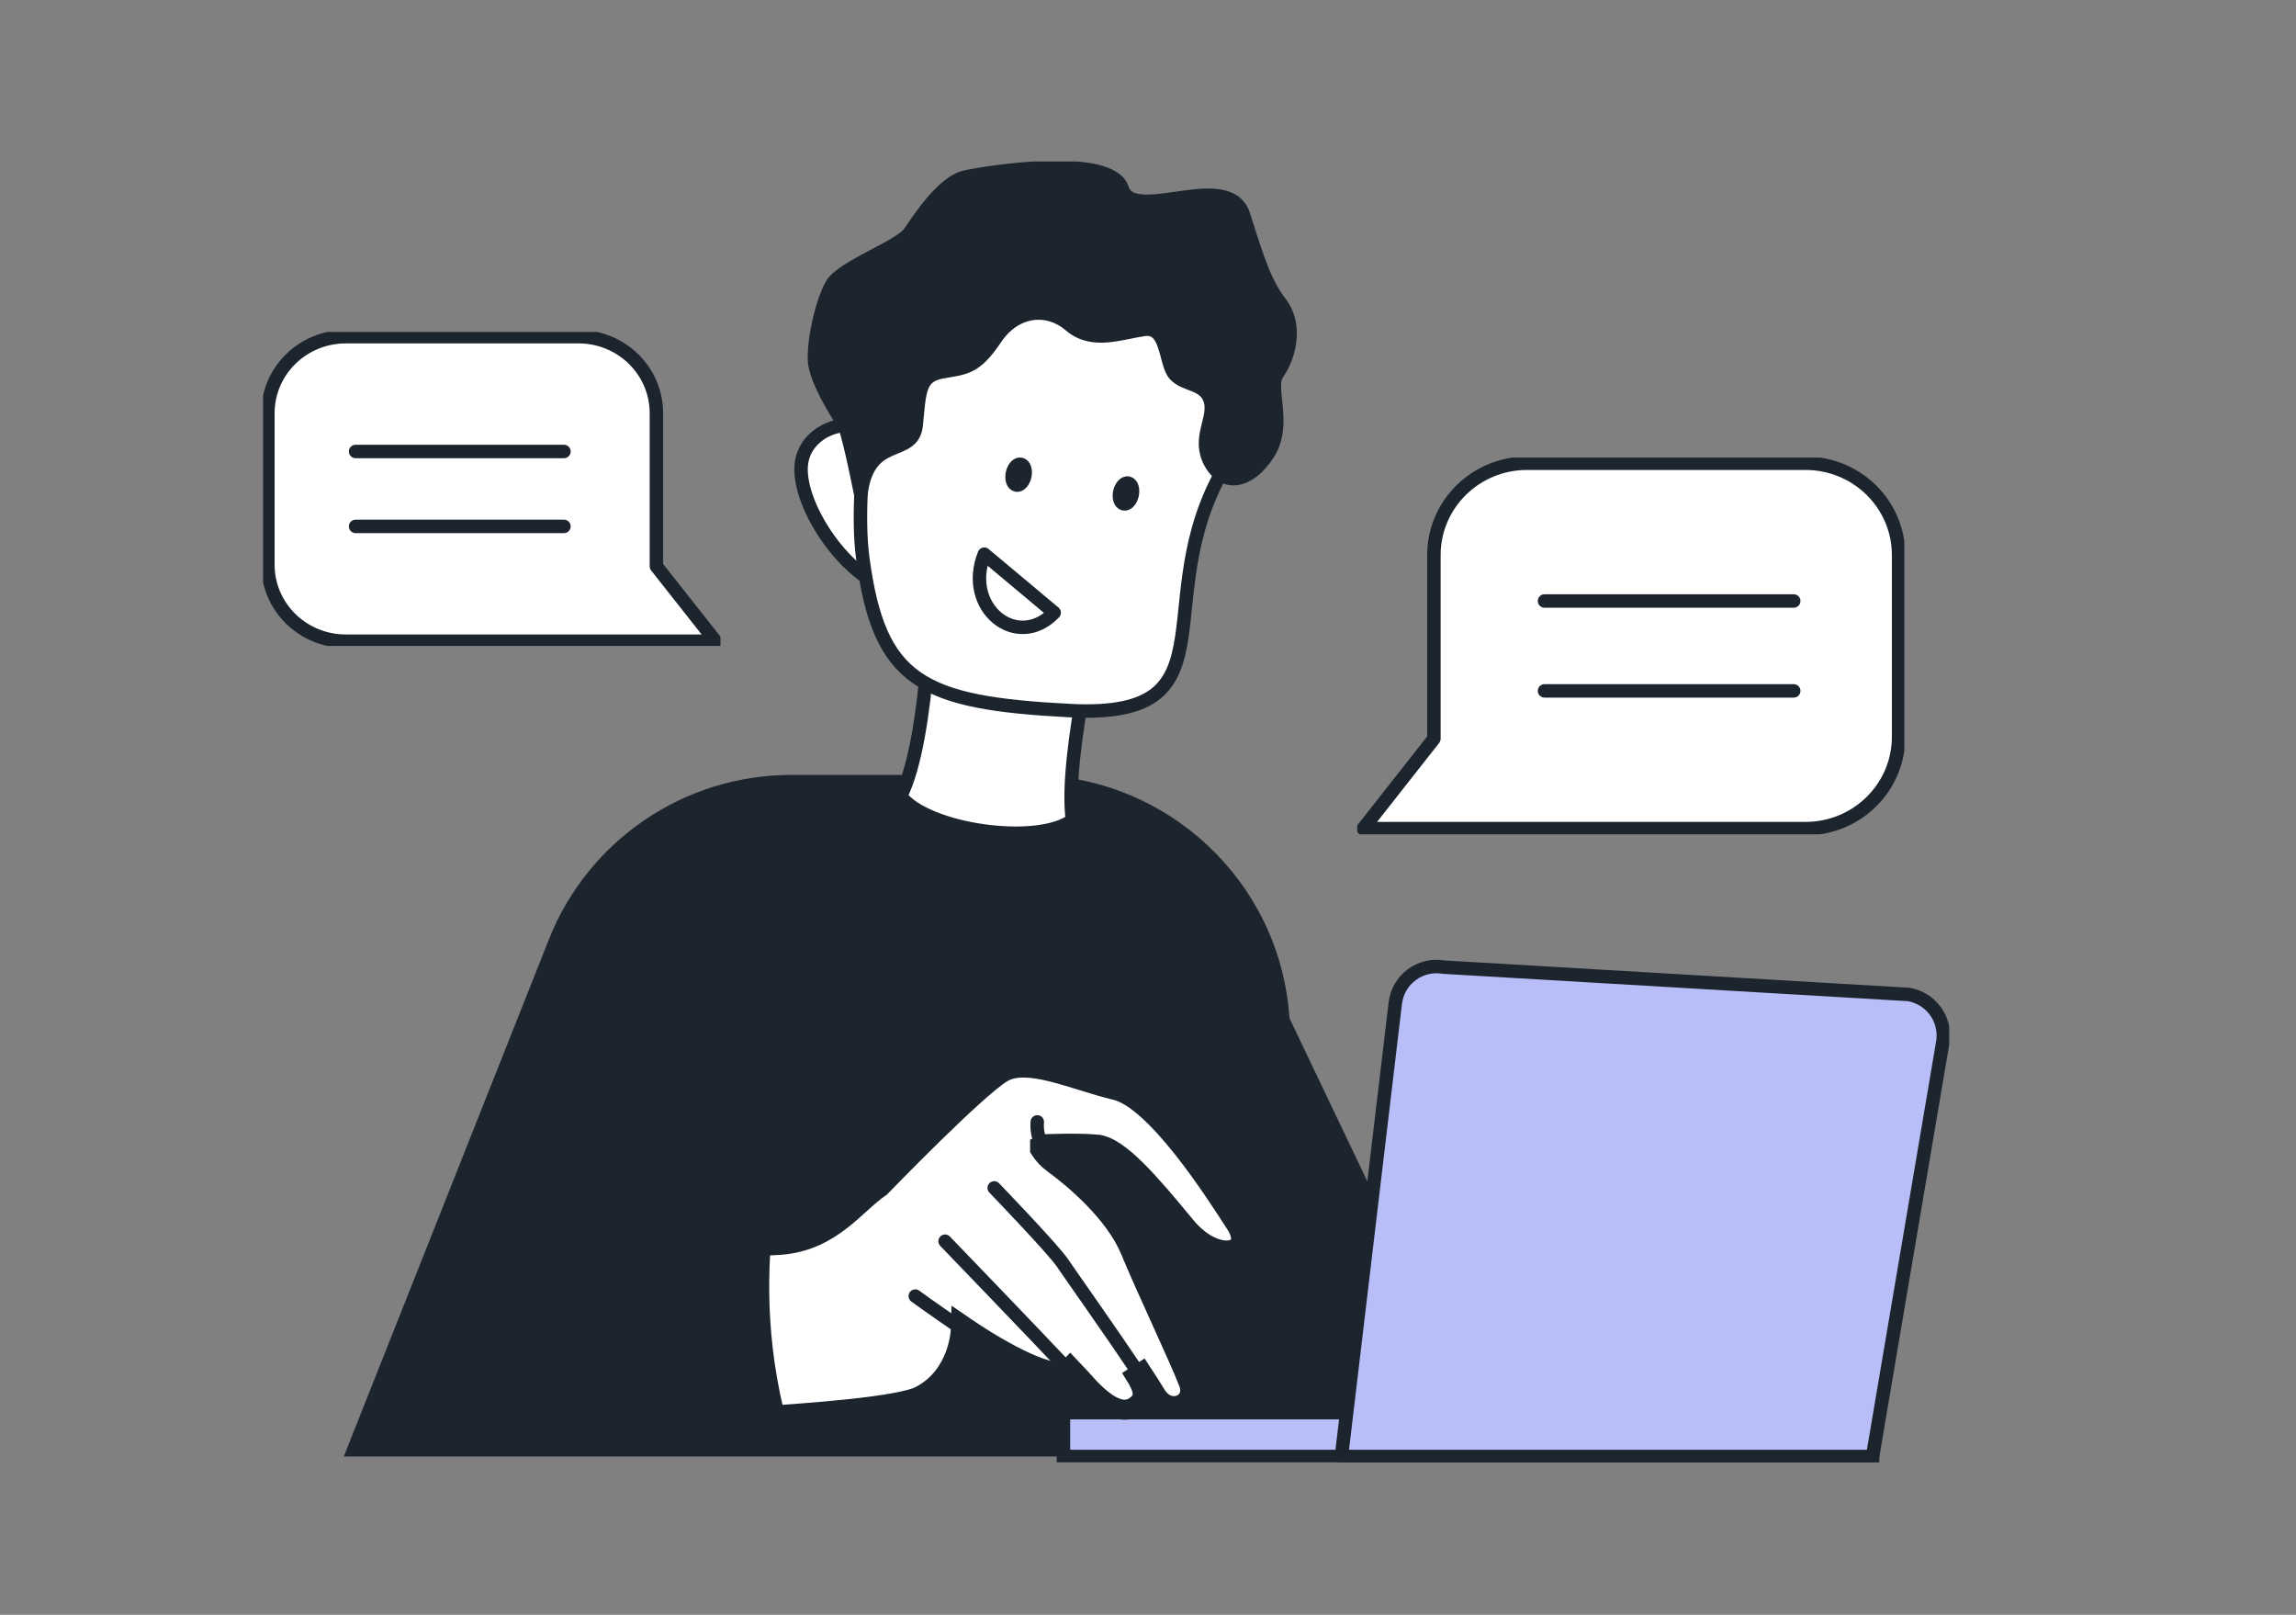 <svg width="256" height="180" viewBox="0 0 256 180" fill="none" xmlns="http://www.w3.org/2000/svg">
<rect x="0" y="0" width="256" height="180" fill="#808080" stroke="none"/>
<g clip-path="url(#clip0_988_10584)">
<path d="M88.223 87.129H114.754C129.672 87.129 142.046 98.677 143.026 113.541L143.036 113.685L143.098 113.815L165.911 161.604H39.437L61.895 104.998V104.997C66.163 94.214 76.611 87.129 88.223 87.129Z" fill="#1C252E" stroke="#1C252E" stroke-width="1.5"/>
<path fill-rule="evenodd" clip-rule="evenodd" d="M100.414 88.746C103.33 92.595 115.726 94.332 119.579 91.42C118.556 84.233 123.041 66.538 123.041 66.538L103.875 63.864C103.875 63.864 103.773 82.138 100.414 88.746Z" fill="white" stroke="#1C252E" stroke-width="1.5" stroke-linecap="round" stroke-linejoin="round"/>
<path fill-rule="evenodd" clip-rule="evenodd" d="M98.847 49.132C95.948 45.93 90.254 47.361 89.418 51.295C88.582 55.229 93.033 62.672 97.824 65.073C102.615 67.474 98.847 49.132 98.847 49.132Z" fill="white" stroke="#1C252E" stroke-width="1.5" stroke-linecap="round" stroke-linejoin="round"/>
<path fill-rule="evenodd" clip-rule="evenodd" d="M137.602 50.376C126.979 65.993 138.761 80.197 119.323 79.209C102.716 78.357 98.01 75.99 96.185 62.11C95.077 53.629 97.788 35.457 102.273 32.034C106.757 28.61 117.533 24.217 125.649 29.939C133.765 35.661 143.467 41.792 137.619 50.393L137.602 50.376Z" fill="white" stroke="#1C252E" stroke-width="1.5" stroke-linecap="round" stroke-linejoin="round"/>
<path fill-rule="evenodd" clip-rule="evenodd" d="M112.884 52.757C112.748 53.404 112.935 53.983 113.327 54.069C113.703 54.154 114.129 53.694 114.265 53.064C114.402 52.417 114.214 51.837 113.822 51.752C113.43 51.667 113.021 52.127 112.884 52.757Z" fill="#1C252E" stroke="#1C252E" stroke-width="1.5" stroke-linecap="round" stroke-linejoin="round"/>
<path fill-rule="evenodd" clip-rule="evenodd" d="M124.853 54.852C124.716 55.499 124.904 56.078 125.296 56.163C125.688 56.248 126.098 55.789 126.234 55.158C126.37 54.511 126.183 53.932 125.791 53.847C125.416 53.762 124.989 54.222 124.853 54.852Z" fill="#1C252E" stroke="#1C252E" stroke-width="1.5" stroke-linecap="round" stroke-linejoin="round"/>
<path fill-rule="evenodd" clip-rule="evenodd" d="M109.747 61.773C107.36 67.768 113.413 72.571 117.54 68.296L109.747 61.773Z" fill="white" stroke="#1C252E" stroke-width="1.5" stroke-linecap="round" stroke-linejoin="round"/>
<path d="M118.573 162.353H208.789V157.465H118.573V162.353Z" fill="#B8BEF7" stroke="#1C252E" stroke-width="1.5" stroke-miterlimit="10"/>
<path d="M149.587 162.353H208.788L216.631 116.097C216.989 113.61 215.318 111.294 212.829 110.851L160.977 107.803C158.352 107.343 155.879 109.182 155.572 111.822L149.57 162.336L149.587 162.353Z" fill="#B8BEF7" stroke="#1C252E" stroke-width="1.5" stroke-miterlimit="10"/>
<path d="M111.973 119.848C113.198 119.142 114.988 119.264 117.258 119.829C118.367 120.105 119.529 120.469 120.728 120.841C121.917 121.21 123.141 121.585 124.333 121.868C125.309 122.1 126.478 122.85 127.763 124.009C129.03 125.152 130.337 126.627 131.588 128.202C134.089 131.351 136.311 134.825 137.499 136.668C138.026 137.486 138.065 138.051 137.974 138.363C137.892 138.642 137.658 138.887 137.181 138.985C136.177 139.193 134.272 138.649 132.434 136.416C130.502 134.07 128.65 131.86 126.991 130.212C126.161 129.387 125.36 128.683 124.604 128.168C123.86 127.66 123.093 127.29 122.34 127.222L122.339 127.221C121.156 127.115 119.662 127.108 118.48 127.125C117.886 127.134 117.364 127.148 116.99 127.161C116.804 127.168 116.653 127.173 116.55 127.178C116.498 127.18 116.458 127.181 116.431 127.183C116.417 127.183 116.407 127.184 116.399 127.185H116.389L116.424 127.935L116.388 127.185L116.23 127.192L116.089 127.263L116.021 127.297L115.605 127.504V128.206L115.726 128.392C116.08 128.942 116.551 129.471 117.193 129.938C118.328 130.762 120.037 132.131 121.676 133.813C123.321 135.503 124.854 137.467 125.688 139.479C126.581 141.639 127.938 144.632 129.204 147.429C130.477 150.241 131.651 152.839 132.195 154.245C132.409 154.796 132.368 155.231 132.23 155.545C132.089 155.867 131.82 156.121 131.478 156.26C130.824 156.524 129.838 156.378 129.161 155.215L129.157 155.208C128.772 154.562 128.15 153.595 127.4 152.455L126.142 153.271C126.725 154.183 127.01 154.833 127.04 155.318C127.053 155.537 127.014 155.717 126.923 155.882C126.828 156.055 126.653 156.254 126.335 156.471L126.332 156.473C125.803 156.836 125.187 156.888 124.367 156.521C123.509 156.138 122.497 155.317 121.347 154.035C121.024 153.66 120.503 153.105 119.866 152.436L119.325 151.866L118.781 152.434C118.68 152.54 118.347 152.684 117.504 152.538C116.719 152.402 115.721 152.052 114.605 151.549C112.384 150.547 109.853 149.016 107.93 147.701L106.801 146.93L106.757 148.294C106.757 148.295 106.757 148.298 106.757 148.301C106.757 148.307 106.756 148.318 106.755 148.334C106.753 148.366 106.749 148.416 106.743 148.482C106.731 148.615 106.708 148.812 106.668 149.058C106.587 149.55 106.435 150.232 106.149 150.98C105.579 152.479 104.494 154.21 102.422 155.283C101.959 155.522 101.025 155.78 99.647 156.03C98.298 156.275 96.603 156.501 94.685 156.706C90.849 157.117 86.153 157.444 81.592 157.698C77.032 157.952 72.614 158.132 69.336 158.249C67.697 158.307 66.343 158.35 65.399 158.378C65.129 158.386 64.892 158.392 64.691 158.397V139.142C65.18 139.152 65.881 139.167 66.739 139.184C68.463 139.217 70.82 139.257 73.352 139.283C78.399 139.336 84.189 139.337 87.017 139.121C89.996 138.902 92.175 137.696 93.94 136.335C94.815 135.661 95.598 134.94 96.311 134.297C97.036 133.643 97.68 133.075 98.323 132.646L98.391 132.601L98.446 132.543L97.906 132.021C98.406 132.504 98.444 132.539 98.446 132.542L98.448 132.541C98.45 132.54 98.452 132.538 98.454 132.535C98.459 132.53 98.466 132.521 98.477 132.511C98.497 132.49 98.527 132.459 98.566 132.419C98.645 132.338 98.761 132.218 98.909 132.065C99.207 131.76 99.635 131.322 100.158 130.791C101.205 129.728 102.633 128.292 104.152 126.803C105.673 125.313 107.282 123.773 108.695 122.498C110.125 121.208 111.299 120.243 111.973 119.848Z" fill="white" stroke="#1C252E" stroke-width="1.5"/>
<path d="M116.424 127.934C116.424 127.934 119.988 127.764 122.272 127.968C124.54 128.173 127.984 132.192 131.855 136.892C135.726 141.593 140.5 139.941 138.13 136.262C135.76 132.584 129.161 122.246 124.506 121.139C119.851 120.032 114.617 117.46 111.599 119.197C108.598 120.951 97.907 132.021 97.907 132.021C95.127 133.878 92.536 137.965 86.96 138.374C81.384 138.8 63.941 138.374 63.941 138.374V159.169C63.941 159.169 98.18 158.317 102.766 155.95C107.336 153.582 107.506 148.32 107.506 148.32" stroke="#1C252E" stroke-width="1.5" stroke-miterlimit="10" stroke-linecap="round"/>
<path d="M126.709 152.714C123.895 148.507 119.275 141.984 118.439 140.741C117.348 139.157 110.852 132.413 110.852 132.413" stroke="#1C252E" stroke-width="1.5" stroke-miterlimit="10" stroke-linecap="round"/>
<path d="M115.657 125.056C115.657 125.056 115.452 126.52 116.356 127.968C116.646 128.445 117.055 128.905 117.634 129.313C119.953 130.999 124.608 134.899 126.382 139.174C128.155 143.449 131.787 151.096 132.895 153.957C134.003 156.801 130.218 158.504 128.513 155.575C128.155 154.945 127.541 153.991 126.774 152.85" stroke="#1C252E" stroke-width="1.5" stroke-miterlimit="10" stroke-linecap="round"/>
<path d="M126.706 152.713C126.706 152.713 126.757 152.799 126.791 152.85C127.967 154.689 128.325 156.017 126.774 157.073C125.188 158.163 123.159 157.141 120.806 154.519C120.499 154.161 119.988 153.633 119.34 152.935C115.179 148.524 105.375 138.356 105.375 138.356" stroke="#1C252E" stroke-width="1.5" stroke-miterlimit="10" stroke-linecap="round"/>
<path d="M119.34 152.935C117.806 154.536 111.412 150.942 107.524 148.303C103.637 145.646 102.051 144.471 102.051 144.471" stroke="#1C252E" stroke-width="1.5" stroke-miterlimit="10" stroke-linecap="round"/>
<path d="M87.544 126.096C87.388 126.581 87.19 127.229 86.977 128.024C86.471 129.911 85.865 132.626 85.462 135.961C84.682 142.408 84.657 151.185 87.577 160.752H55.425C55.399 160.254 55.383 159.753 55.383 159.254C55.383 141.287 69.689 126.652 87.544 126.096Z" fill="#1C252E" stroke="#1C252E" stroke-width="1.5"/>
<path fill-rule="evenodd" clip-rule="evenodd" d="M142.393 41.706C141.353 43.171 143.501 47.361 141.37 50.614C139.239 53.866 136.442 54.275 134.959 51.567C133.475 48.859 135.521 46.73 134.959 44.687C134.396 42.643 132.077 43.018 130.969 41.724C129.861 40.429 130.236 36.342 127.576 36.716C124.916 37.091 121.795 38.386 119.323 36.257C116.851 34.128 113.236 34.4 110.985 37.738C108.752 41.076 107.626 40.991 105.034 41.451C102.443 41.911 102.528 43.665 102.153 47.395C101.778 51.107 96.799 48.331 95.981 55.144C95.981 55.144 94.804 49.149 94.156 47.395C94.156 47.395 90.899 42.575 90.814 40.157C90.729 37.738 91.65 33.651 92.758 31.709C93.866 29.768 100.277 27.537 101.403 25.953C102.511 24.369 105.12 20.299 107.626 19.737C110.133 19.175 123.842 17.046 125.12 21.031C126.399 25.016 136.988 18.715 138.659 23.994C140.33 29.291 141.097 31.607 142.802 33.838C144.507 36.069 143.945 39.492 142.376 41.724L142.393 41.706Z" fill="#1C252E" stroke="#1C252E" stroke-width="1.5" stroke-linecap="round" stroke-linejoin="round"/>
</g>
<g clip-path="url(#clip1_988_10584)">
<path d="M211.691 82.123V61.877C211.691 56.216 207.046 51.635 201.304 51.635H170.265C164.523 51.635 159.878 56.216 159.878 61.877V82.123C159.878 82.123 159.878 82.277 159.878 82.346L151.996 92.365H201.304C207.046 92.365 211.691 87.784 211.691 82.123Z" fill="white" stroke="#1C252E" stroke-width="1.5" stroke-linecap="round" stroke-linejoin="round"/>
<path d="M199.997 66.99H172.211" stroke="#1C252E" stroke-width="1.5" stroke-linecap="round" stroke-linejoin="round"/>
<path d="M199.997 77.01H172.211" stroke="#1C252E" stroke-width="1.5" stroke-linecap="round" stroke-linejoin="round"/>
</g>
<g clip-path="url(#clip2_988_10584)">
<path d="M29.868 62.936V46.065C29.868 41.347 33.752 37.529 38.553 37.529H64.504C69.304 37.529 73.188 41.347 73.188 46.065V62.936C73.188 62.936 73.188 63.064 73.188 63.122L79.777 71.471H38.553C33.752 71.471 29.868 67.654 29.868 62.936Z" fill="white" stroke="#1C252E" stroke-width="1.5" stroke-linecap="round" stroke-linejoin="round"/>
<path d="M39.648 50.325H62.879" stroke="#1C252E" stroke-width="1.5" stroke-linecap="round" stroke-linejoin="round"/>
<path d="M39.648 58.675H62.879" stroke="#1C252E" stroke-width="1.5" stroke-linecap="round" stroke-linejoin="round"/>
</g>
<defs>
<clipPath id="clip0_988_10584">
<rect width="179" height="145" fill="white" transform="translate(38.332 18)"/>
</clipPath>
<clipPath id="clip1_988_10584">
<rect width="61" height="42" fill="white" transform="translate(151.332 51)"/>
</clipPath>
<clipPath id="clip2_988_10584">
<rect width="51" height="35" fill="white" transform="matrix(-1 0 0 1 80.332 37)"/>
</clipPath>
</defs>
</svg>
